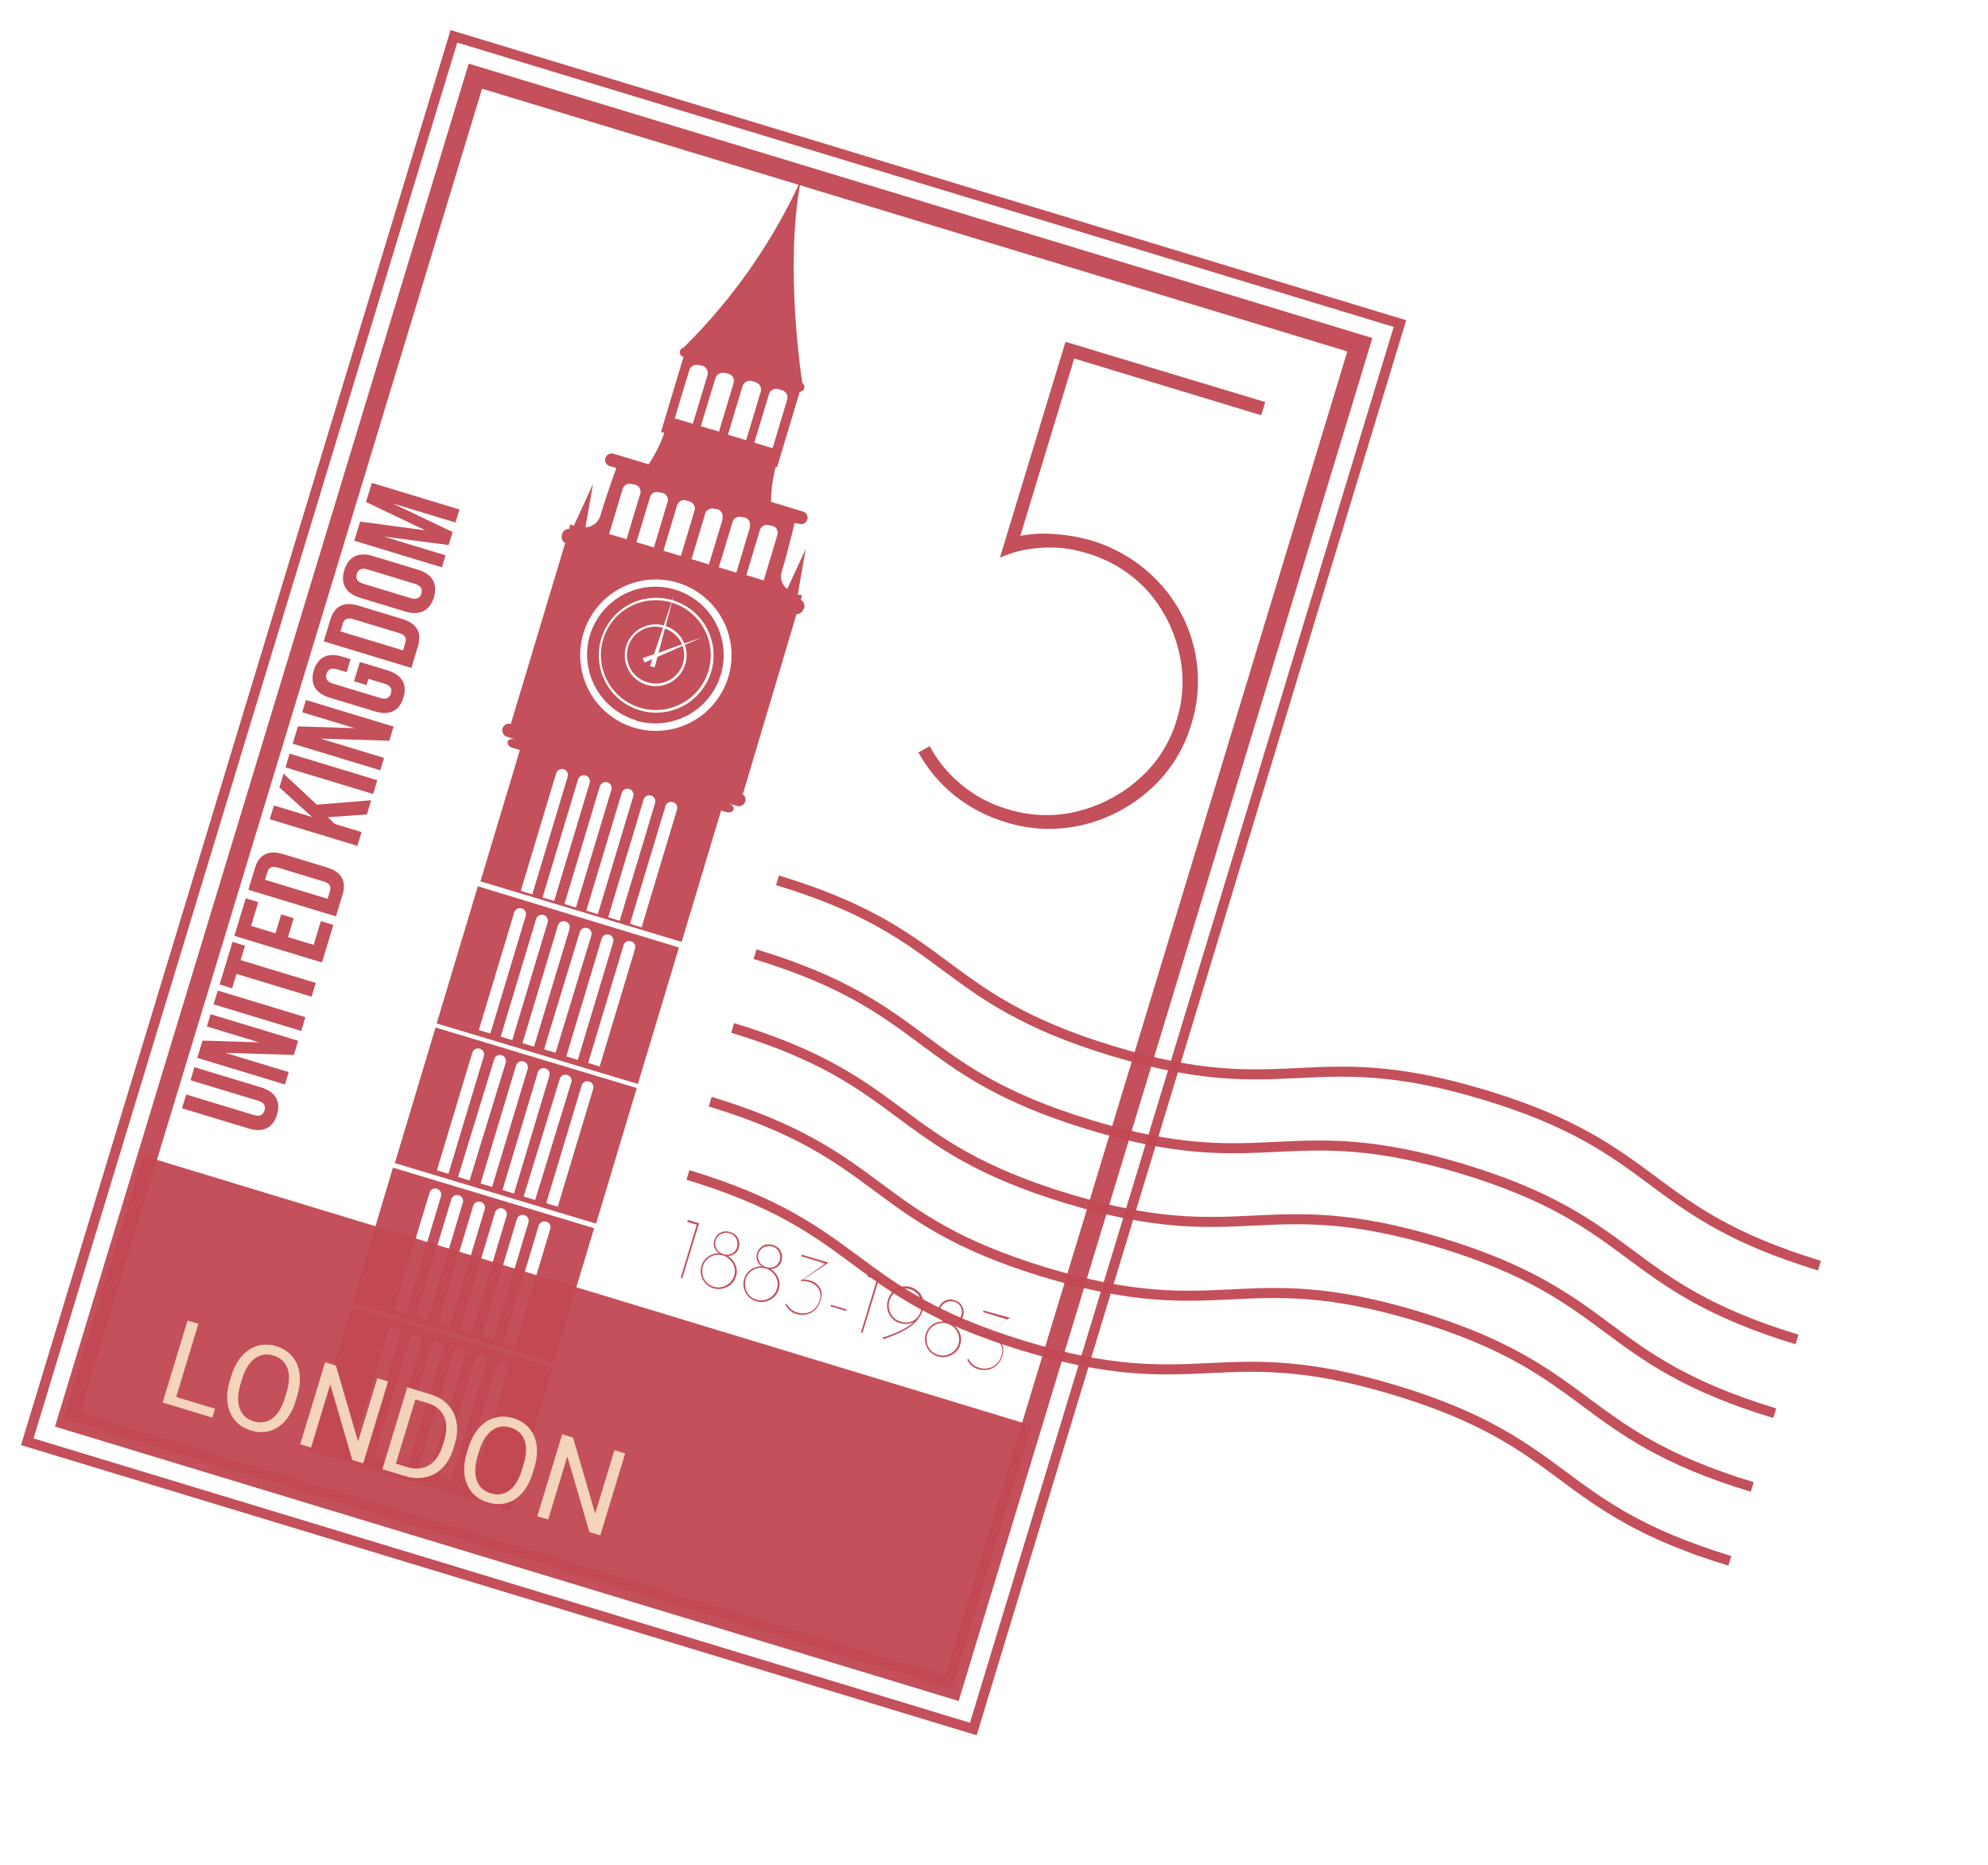 <svg width="226" height="212" viewBox="0 0 226 212" fill="none" xmlns="http://www.w3.org/2000/svg">
<g opacity="0.95">
<path opacity="0.95" d="M196.656 177.414C176.556 171.307 178.737 164.123 158.623 158.026C138.51 151.929 136.341 159.104 116.239 152.94C96.137 146.775 98.32 139.649 78.206 133.552" stroke="#BE3F4A" stroke-width="1.141" stroke-miterlimit="10"/>
<path opacity="0.95" d="M199.2 169.018C179.098 162.923 181.281 155.727 161.179 149.632C141.076 143.537 138.883 150.72 118.771 144.612C98.659 138.503 100.852 131.321 80.738 125.224" stroke="#BE3F4A" stroke-width="1.141" stroke-miterlimit="10"/>
<path opacity="0.95" d="M201.754 160.636C181.642 154.528 183.824 147.344 163.721 141.249C143.619 135.154 141.427 142.325 121.325 136.23C101.222 130.135 103.397 122.926 83.292 116.842" stroke="#BE3F4A" stroke-width="1.141" stroke-miterlimit="10"/>
<path opacity="0.95" d="M204.296 152.253C184.195 146.146 186.379 138.951 166.263 132.865C146.147 126.779 143.979 133.954 123.867 127.846C103.755 121.738 105.948 114.555 85.834 108.458" stroke="#BE3F4A" stroke-width="1.141" stroke-miterlimit="10"/>
<path opacity="0.95" d="M206.838 143.857C186.738 137.751 188.92 130.566 168.817 124.471C148.714 118.376 146.521 125.559 126.42 119.452C106.32 113.346 108.492 106.148 88.388 100.065" stroke="#BE3F4A" stroke-width="1.141" stroke-miterlimit="10"/>
<path opacity="0.95" d="M44.888 132.205L67.762 139.085L72.388 123.673L49.515 116.793L44.888 132.205ZM66.13 123.356C66.157 123.273 66.2 123.197 66.257 123.131C66.314 123.065 66.383 123.01 66.461 122.971C66.539 122.932 66.624 122.909 66.711 122.902C66.798 122.896 66.885 122.907 66.968 122.935C67.053 122.957 67.134 122.996 67.204 123.05C67.274 123.103 67.333 123.171 67.377 123.247C67.421 123.324 67.449 123.409 67.459 123.497C67.47 123.584 67.463 123.673 67.438 123.758L63.405 137.165L62.096 136.763L66.13 123.356ZM63.642 122.609C63.669 122.526 63.712 122.449 63.769 122.383C63.826 122.317 63.895 122.263 63.973 122.224C64.051 122.185 64.136 122.161 64.223 122.155C64.31 122.149 64.397 122.16 64.48 122.187C64.565 122.208 64.646 122.246 64.716 122.298C64.786 122.351 64.845 122.417 64.889 122.493C64.934 122.569 64.962 122.653 64.973 122.74C64.984 122.827 64.977 122.915 64.952 123L60.838 136.404L59.53 136.002L63.642 122.609ZM61.154 121.861C61.212 121.694 61.333 121.555 61.492 121.477C61.651 121.398 61.835 121.386 62.003 121.442C62.087 121.464 62.166 121.502 62.235 121.555C62.304 121.608 62.362 121.674 62.405 121.75C62.448 121.825 62.475 121.909 62.486 121.995C62.496 122.081 62.489 122.169 62.464 122.252L58.431 135.659L57.121 135.268L61.154 121.861ZM58.666 121.114C58.692 121.027 58.735 120.946 58.792 120.876C58.849 120.806 58.919 120.747 58.999 120.704C59.078 120.661 59.166 120.634 59.256 120.625C59.346 120.615 59.437 120.624 59.523 120.65C59.61 120.675 59.691 120.718 59.761 120.775C59.832 120.832 59.89 120.903 59.933 120.982C59.976 121.062 60.003 121.149 60.013 121.239C60.022 121.329 60.014 121.42 59.988 121.507L55.943 134.912L54.633 134.521L58.666 121.114ZM56.19 120.368C56.215 120.284 56.258 120.206 56.315 120.139C56.371 120.072 56.441 120.016 56.519 119.976C56.597 119.936 56.682 119.911 56.77 119.904C56.858 119.898 56.946 119.908 57.03 119.936C57.199 119.986 57.343 120.1 57.43 120.253C57.518 120.407 57.543 120.588 57.5 120.76L53.384 134.175L52.074 133.784L56.19 120.368ZM53.702 119.621C53.761 119.456 53.881 119.32 54.037 119.241C54.194 119.162 54.374 119.146 54.542 119.196C54.71 119.246 54.852 119.359 54.94 119.511C55.027 119.662 55.053 119.842 55.012 120.012L50.979 133.419L49.668 133.028L53.702 119.621ZM40.089 148.073L62.934 154.914L67.544 139.603L44.67 132.723L40.089 148.073ZM61.251 139.28C61.309 139.112 61.431 138.974 61.59 138.896C61.749 138.817 61.932 138.805 62.101 138.861C62.185 138.883 62.264 138.921 62.333 138.974C62.401 139.027 62.459 139.093 62.502 139.169C62.545 139.244 62.572 139.328 62.583 139.414C62.593 139.5 62.586 139.588 62.562 139.671L58.526 153.089L57.218 152.687L61.251 139.28ZM58.775 138.535C58.802 138.452 58.845 138.375 58.902 138.309C58.959 138.243 59.028 138.189 59.106 138.15C59.184 138.111 59.269 138.087 59.356 138.081C59.443 138.075 59.53 138.086 59.613 138.113C59.782 138.161 59.926 138.272 60.014 138.424C60.102 138.575 60.128 138.756 60.085 138.926L56.05 152.344L54.73 151.94L58.775 138.535ZM56.287 137.787C56.346 137.623 56.466 137.487 56.622 137.408C56.779 137.329 56.959 137.312 57.127 137.363C57.295 137.413 57.437 137.525 57.525 137.677C57.612 137.829 57.638 138.008 57.597 138.178L53.564 151.585L52.255 151.183L56.287 137.787ZM53.799 137.04C53.856 136.874 53.976 136.736 54.132 136.656C54.289 136.575 54.47 136.558 54.639 136.607C54.81 136.655 54.956 136.768 55.044 136.922C55.132 137.077 55.155 137.26 55.109 137.431L51.074 150.849L49.765 150.447L53.799 137.04ZM51.311 136.293C51.369 136.124 51.49 135.985 51.649 135.905C51.808 135.824 51.992 135.809 52.162 135.862C52.247 135.885 52.326 135.925 52.394 135.979C52.463 136.033 52.521 136.101 52.563 136.177C52.606 136.254 52.633 136.338 52.643 136.425C52.653 136.512 52.646 136.6 52.621 136.684L48.588 150.091L47.278 149.7L51.311 136.293ZM48.834 135.547C48.86 135.463 48.903 135.385 48.959 135.318C49.016 135.25 49.085 135.195 49.164 135.155C49.242 135.114 49.327 135.09 49.415 135.083C49.503 135.076 49.591 135.087 49.675 135.115C49.844 135.165 49.988 135.278 50.075 135.432C50.163 135.585 50.188 135.767 50.145 135.938L46.111 149.345L44.79 148.952L48.834 135.547ZM49.642 116.328L72.516 123.209L77.183 107.699L54.323 100.741L49.642 116.328ZM70.896 107.412C70.923 107.329 70.966 107.253 71.023 107.187C71.08 107.121 71.15 107.067 71.227 107.027C71.305 106.988 71.39 106.965 71.477 106.959C71.564 106.952 71.651 106.963 71.734 106.991C71.82 107.013 71.9 107.052 71.97 107.106C72.04 107.16 72.099 107.227 72.143 107.304C72.187 107.38 72.215 107.465 72.225 107.553C72.236 107.641 72.229 107.73 72.204 107.815L68.171 121.222L66.862 120.819L70.896 107.412ZM68.408 106.665C68.467 106.5 68.587 106.364 68.743 106.285C68.9 106.206 69.08 106.19 69.248 106.24C69.416 106.29 69.558 106.403 69.646 106.554C69.733 106.706 69.759 106.886 69.718 107.056L65.683 120.474L64.374 120.072L68.408 106.665ZM65.92 105.918C65.978 105.75 66.1 105.612 66.259 105.533C66.418 105.455 66.601 105.442 66.769 105.498C66.938 105.545 67.081 105.657 67.167 105.809C67.253 105.96 67.276 106.14 67.231 106.309L63.16 119.663L61.85 119.272L65.92 105.918ZM63.432 105.17C63.493 105.003 63.614 104.866 63.773 104.786C63.931 104.706 64.114 104.689 64.284 104.74C64.453 104.79 64.597 104.903 64.684 105.057C64.772 105.21 64.797 105.392 64.754 105.563L60.709 118.968L59.399 118.577L63.432 105.17ZM60.956 104.425C61.015 104.26 61.135 104.124 61.291 104.045C61.447 103.966 61.628 103.95 61.796 104C61.964 104.05 62.106 104.163 62.193 104.314C62.281 104.466 62.307 104.646 62.266 104.816L58.233 118.223L56.922 117.832L60.956 104.425ZM58.468 103.677C58.527 103.513 58.647 103.377 58.803 103.298C58.96 103.219 59.14 103.202 59.308 103.253C59.476 103.303 59.618 103.415 59.706 103.567C59.793 103.719 59.819 103.898 59.778 104.068L55.745 117.475L54.434 117.084L58.468 103.677ZM35.041 164.837L57.914 171.717L62.84 155.453L39.967 148.573L35.041 164.837ZM56.491 155.121C56.549 154.952 56.67 154.813 56.828 154.732C56.987 154.651 57.171 154.636 57.341 154.688C57.511 154.74 57.654 154.857 57.739 155.012C57.825 155.168 57.847 155.351 57.8 155.523L53.767 168.93L52.458 168.528L56.491 155.121ZM54.004 154.373C54.031 154.291 54.074 154.214 54.131 154.148C54.188 154.082 54.257 154.028 54.335 153.989C54.413 153.949 54.498 153.926 54.585 153.92C54.672 153.914 54.759 153.925 54.842 153.952C54.927 153.973 55.007 154.01 55.078 154.063C55.148 154.115 55.207 154.182 55.251 154.257C55.295 154.333 55.324 154.417 55.334 154.505C55.345 154.592 55.338 154.68 55.314 154.764L51.279 168.183L49.97 167.78L54.004 154.373ZM51.586 153.557C51.646 153.39 51.768 153.253 51.926 153.173C52.084 153.093 52.267 153.076 52.437 153.127C52.522 153.15 52.6 153.19 52.669 153.244C52.738 153.298 52.795 153.365 52.838 153.442C52.881 153.518 52.908 153.602 52.918 153.689C52.928 153.776 52.92 153.864 52.896 153.948L48.863 167.355L47.552 166.964L51.586 153.557ZM49.098 152.81C49.15 152.634 49.27 152.487 49.43 152.4C49.591 152.313 49.78 152.293 49.955 152.345C50.13 152.398 50.278 152.517 50.365 152.678C50.452 152.839 50.472 153.028 50.419 153.203L46.375 166.608L45.065 166.217L49.098 152.81ZM46.621 152.064C46.647 151.98 46.69 151.902 46.746 151.835C46.803 151.767 46.872 151.712 46.951 151.672C47.029 151.631 47.114 151.607 47.202 151.6C47.29 151.593 47.378 151.604 47.461 151.632C47.633 151.679 47.778 151.793 47.866 151.947C47.954 152.101 47.978 152.284 47.932 152.455L43.898 165.862L42.588 165.471L46.621 152.064ZM44.133 151.317C44.159 151.233 44.202 151.155 44.258 151.087C44.315 151.02 44.385 150.965 44.463 150.924C44.541 150.884 44.626 150.86 44.714 150.853C44.802 150.846 44.89 150.857 44.974 150.884C45.145 150.932 45.29 151.045 45.378 151.199C45.466 151.354 45.49 151.537 45.444 151.708L41.41 165.115L40.1 164.724L44.133 151.317ZM91.403 69.204L91.419 69.114C91.471 68.935 91.461 68.744 91.39 68.572C91.319 68.399 91.192 68.256 91.028 68.166L91.186 67.66C91.019 67.644 90.854 67.615 90.692 67.574L91.595 62.402L89.49 66.958C89.177 66.716 88.951 66.379 88.846 65.997C88.741 65.615 88.764 65.209 88.91 64.841C89.632 62.43 90.338 59.448 90.338 59.448L90.844 59.537C90.937 59.569 91.036 59.582 91.134 59.575C91.233 59.568 91.328 59.541 91.416 59.497C91.504 59.452 91.582 59.389 91.645 59.314C91.708 59.238 91.755 59.15 91.783 59.056C91.811 58.961 91.82 58.862 91.809 58.764C91.798 58.666 91.767 58.572 91.718 58.486C91.67 58.4 91.604 58.325 91.526 58.266C91.447 58.206 91.358 58.163 91.262 58.138L87.653 57.045C87.66 55.703 87.839 54.367 88.185 53.071L88.342 53.098L90.916 44.534C91.031 44.532 91.143 44.491 91.233 44.419C91.323 44.347 91.387 44.247 91.414 44.135C91.453 44.025 91.454 43.906 91.416 43.796C91.378 43.687 91.305 43.593 91.207 43.531C91.082 42.721 89.181 30.189 91.039 20.48C87.785 27.576 83.272 34.022 77.717 39.506C77.621 39.526 77.531 39.572 77.458 39.639C77.385 39.706 77.332 39.791 77.303 39.886C77.26 40.014 77.269 40.155 77.328 40.278C77.386 40.4 77.49 40.495 77.617 40.543L77.707 40.559L75.136 49.112L75.529 49.18C75.084 50.447 74.484 51.653 73.743 52.773L69.735 51.575C69.549 51.519 69.347 51.539 69.175 51.63C69.004 51.722 68.874 51.877 68.816 52.063C68.76 52.248 68.781 52.448 68.873 52.618C68.965 52.788 69.121 52.915 69.306 52.971L70.066 53.196C70.066 53.196 69.006 56.081 68.284 58.492C68.194 58.889 67.977 59.246 67.665 59.507C67.354 59.769 66.965 59.921 66.559 59.941L67.425 54.983L65.236 59.756C65.09 59.713 64.949 59.657 64.813 59.589L64.721 60.118C64.54 60.108 64.361 60.16 64.212 60.264C64.064 60.368 63.954 60.519 63.902 60.693L63.886 60.783C63.854 60.887 63.842 60.996 63.852 61.105C63.862 61.214 63.893 61.319 63.944 61.415C63.995 61.512 64.065 61.597 64.15 61.666C64.234 61.735 64.331 61.786 64.436 61.818L64.233 61.782L58.068 82.29C57.875 82.233 57.668 82.254 57.491 82.349C57.314 82.444 57.181 82.605 57.122 82.796C57.068 82.989 57.091 83.195 57.185 83.371C57.28 83.547 57.438 83.68 57.628 83.742L58.542 84.018C58.16 83.951 57.799 84.027 57.716 84.302C57.633 84.577 57.869 84.885 58.243 84.997L59.103 85.251L54.618 100.178L77.492 107.058L81.976 92.131L82.581 92.318C82.952 92.383 83.315 92.296 83.395 92.031C83.476 91.768 83.242 91.449 82.868 91.337L83.782 91.612C83.974 91.669 84.181 91.648 84.358 91.553C84.535 91.458 84.668 91.297 84.727 91.106C84.784 90.914 84.762 90.708 84.666 90.533C84.571 90.358 84.41 90.228 84.219 90.171L84.466 90.214L90.543 69.819L90.363 69.787C90.57 69.836 90.788 69.803 90.971 69.695C91.154 69.586 91.288 69.411 91.345 69.206L91.403 69.204ZM60.512 101.659L59.201 101.268L63.235 87.861C63.294 87.696 63.414 87.561 63.57 87.481C63.727 87.403 63.907 87.386 64.075 87.436C64.243 87.487 64.385 87.599 64.473 87.751C64.56 87.903 64.586 88.082 64.545 88.252L60.512 101.659ZM63 102.407L61.678 102.014L65.711 88.607C65.763 88.431 65.883 88.284 66.044 88.197C66.205 88.11 66.393 88.09 66.569 88.142C66.744 88.194 66.891 88.314 66.978 88.475C67.066 88.636 67.085 88.824 67.033 89L63 102.407ZM65.476 103.152L64.166 102.761L68.199 89.354C68.26 89.187 68.381 89.05 68.54 88.97C68.698 88.89 68.881 88.873 69.051 88.923C69.135 88.947 69.214 88.987 69.283 89.041C69.352 89.095 69.409 89.162 69.452 89.239C69.494 89.315 69.521 89.399 69.531 89.486C69.541 89.573 69.534 89.661 69.51 89.745L65.476 103.152ZM67.962 103.911L66.654 103.508L70.687 90.101C70.745 89.936 70.864 89.799 71.021 89.721C71.177 89.642 71.358 89.627 71.525 89.68C71.611 89.701 71.691 89.738 71.761 89.791C71.832 89.843 71.891 89.91 71.935 89.986C71.979 90.061 72.007 90.145 72.018 90.233C72.029 90.32 72.022 90.408 71.997 90.493L67.962 103.911ZM70.45 104.658L69.141 104.256L73.175 90.849C73.234 90.684 73.354 90.548 73.51 90.469C73.667 90.39 73.847 90.374 74.015 90.424C74.183 90.474 74.325 90.587 74.413 90.738C74.5 90.89 74.526 91.07 74.485 91.24L70.45 104.658ZM72.938 105.405L71.618 105.001L75.663 91.596C75.69 91.513 75.733 91.437 75.79 91.371C75.847 91.305 75.916 91.251 75.994 91.211C76.072 91.172 76.157 91.149 76.244 91.143C76.331 91.136 76.418 91.147 76.501 91.175C76.672 91.222 76.818 91.336 76.906 91.49C76.994 91.644 77.017 91.827 76.971 91.998L72.938 105.405ZM86.386 60.253C86.448 60.046 86.589 59.872 86.779 59.769C86.968 59.665 87.19 59.64 87.398 59.7L87.836 59.776C87.939 59.807 88.035 59.858 88.118 59.926C88.201 59.994 88.27 60.078 88.32 60.173C88.371 60.269 88.401 60.373 88.411 60.48C88.421 60.587 88.409 60.695 88.376 60.797L86.824 65.971L84.843 65.371L86.386 60.253ZM87.414 44.815C87.445 44.706 87.497 44.604 87.567 44.515C87.637 44.426 87.724 44.352 87.823 44.297C87.922 44.242 88.031 44.208 88.144 44.195C88.256 44.182 88.37 44.193 88.479 44.224L88.93 44.361C89.038 44.395 89.137 44.451 89.223 44.524C89.309 44.597 89.38 44.686 89.431 44.787C89.483 44.887 89.514 44.997 89.522 45.109C89.531 45.222 89.518 45.335 89.483 45.442L87.826 50.946L85.758 50.318L87.414 44.815ZM85.263 59.917L83.71 65.091L81.718 64.489L83.282 59.317C83.312 59.213 83.362 59.117 83.428 59.033C83.496 58.95 83.579 58.88 83.673 58.828C83.767 58.777 83.87 58.745 83.977 58.734C84.084 58.722 84.191 58.733 84.294 58.763L84.733 58.84C84.835 58.877 84.929 58.935 85.009 59.009C85.089 59.084 85.153 59.173 85.197 59.273C85.241 59.373 85.265 59.48 85.266 59.589C85.268 59.698 85.248 59.807 85.207 59.908L85.263 59.917ZM84.41 43.907C84.474 43.689 84.622 43.505 84.821 43.394C85.02 43.284 85.255 43.256 85.475 43.317L85.926 43.454C86.141 43.526 86.319 43.679 86.423 43.882C86.526 44.084 86.546 44.319 86.478 44.535L84.822 50.039L82.753 49.411L84.41 43.907ZM82.159 58.981L80.595 64.153L78.615 63.553L80.167 58.379C80.233 58.172 80.376 57.998 80.567 57.895C80.758 57.792 80.982 57.768 81.191 57.827L81.629 57.904C81.832 57.984 81.996 58.141 82.084 58.341C82.173 58.541 82.18 58.767 82.103 58.971L82.159 58.981ZM81.325 42.998C81.386 42.779 81.531 42.593 81.729 42.48C81.926 42.367 82.16 42.337 82.38 42.394L82.841 42.475C83.056 42.547 83.235 42.7 83.338 42.903C83.441 43.105 83.461 43.339 83.394 43.556L81.737 49.06L79.667 48.443L81.325 42.998ZM76.972 57.438C77.032 57.229 77.172 57.052 77.362 56.946C77.552 56.84 77.776 56.814 77.986 56.874L78.414 57.007C78.621 57.071 78.793 57.215 78.894 57.406C78.995 57.597 79.017 57.821 78.954 58.028L77.402 63.202L75.421 62.601L76.972 57.438ZM78.354 42.096C78.416 41.878 78.561 41.692 78.758 41.579C78.956 41.466 79.189 41.435 79.409 41.493L79.87 41.574C80.088 41.646 80.268 41.801 80.371 42.006C80.474 42.211 80.492 42.448 80.421 42.666L78.764 48.17L76.705 47.555L78.354 42.096ZM73.902 56.508C73.93 56.404 73.979 56.307 74.045 56.222C74.112 56.137 74.195 56.067 74.29 56.016C74.384 55.964 74.488 55.932 74.596 55.921C74.703 55.911 74.811 55.922 74.914 55.955L75.352 56.031C75.558 56.096 75.731 56.24 75.832 56.431C75.933 56.622 75.954 56.846 75.892 57.053L74.34 62.227L72.348 61.624L73.902 56.508ZM77.035 66.231C78.665 66.721 80.113 67.683 81.197 68.995C82.28 70.308 82.95 71.913 83.121 73.606C83.293 75.3 82.958 77.006 82.16 78.509C81.361 80.013 80.135 81.246 78.636 82.052C77.137 82.858 75.432 83.202 73.738 83.039C72.044 82.876 70.436 82.215 69.117 81.138C67.799 80.062 66.829 78.619 66.331 76.991C65.833 75.363 65.829 73.624 66.319 71.994C66.643 70.912 67.178 69.903 67.892 69.028C68.606 68.152 69.486 67.425 70.481 66.89C71.477 66.355 72.568 66.021 73.692 65.908C74.817 65.795 75.953 65.905 77.035 66.231ZM70.787 55.57C70.816 55.467 70.866 55.37 70.933 55.287C71 55.203 71.083 55.133 71.177 55.082C71.271 55.03 71.375 54.998 71.481 54.987C71.588 54.976 71.696 54.986 71.799 55.017L72.248 55.095C72.453 55.163 72.623 55.307 72.724 55.497C72.825 55.688 72.848 55.91 72.788 56.117L71.225 61.289L69.242 60.699L70.787 55.57ZM77.537 73.236L74.865 74.206L75.591 71.447C76.022 71.594 76.417 71.829 76.752 72.136C77.088 72.444 77.355 72.819 77.537 73.236ZM73.897 75.705L74.425 75.867L74.738 74.67L77.598 73.42C77.793 73.981 77.829 74.586 77.702 75.166C77.575 75.746 77.29 76.281 76.878 76.709C76.466 77.137 75.944 77.443 75.369 77.593C74.793 77.742 74.188 77.73 73.62 77.556C72.797 77.325 72.099 76.776 71.681 76.031C71.263 75.285 71.157 74.404 71.389 73.581C71.62 72.758 72.169 72.06 72.915 71.642C73.66 71.224 74.541 71.119 75.364 71.35L74.352 74.359L73.058 74.805L73.258 75.315L74.16 74.928L73.897 75.705ZM68.577 72.667C69.05 71.085 70.133 69.755 71.587 68.97C73.04 68.186 74.746 68.01 76.329 68.483L75.456 71.088C74.697 70.883 73.891 70.938 73.168 71.245C72.444 71.551 71.843 72.092 71.463 72.78C71.082 73.468 70.943 74.264 71.068 75.04C71.193 75.816 71.575 76.528 72.152 77.062C72.729 77.596 73.469 77.921 74.252 77.985C75.036 78.049 75.819 77.848 76.475 77.415C77.131 76.982 77.623 76.342 77.873 75.596C78.122 74.85 78.114 74.043 77.85 73.302L79.882 72.417L77.797 73.142C77.608 72.677 77.32 72.258 76.954 71.915C76.589 71.571 76.153 71.31 75.677 71.15L76.374 68.491C77.554 68.85 78.601 69.551 79.383 70.505C80.166 71.459 80.648 72.624 80.769 73.851C80.889 75.079 80.644 76.315 80.063 77.404C79.481 78.492 78.591 79.384 77.503 79.966C76.416 80.549 75.18 80.796 73.952 80.677C72.724 80.557 71.559 80.077 70.604 79.296C69.649 78.515 68.946 77.468 68.586 76.289C68.225 75.109 68.222 73.848 68.577 72.667ZM72.314 81.916C73.787 82.348 75.354 82.333 76.819 81.875C78.284 81.417 79.58 80.536 80.544 79.342C81.509 78.148 82.098 76.695 82.238 75.167C82.379 73.639 82.063 72.103 81.332 70.754C80.601 69.405 79.486 68.302 78.129 67.585C76.772 66.868 75.234 66.569 73.707 66.726C72.18 66.882 70.734 67.487 69.55 68.464C68.367 69.441 67.499 70.746 67.057 72.216C66.476 74.195 66.705 76.322 67.692 78.133C68.679 79.943 70.344 81.287 72.322 81.871L72.314 81.916ZM76.421 68.221L76.569 67.772L76.488 68.233C77.723 68.606 78.82 69.338 79.64 70.335C80.459 71.332 80.965 72.549 81.093 73.834C81.221 75.118 80.965 76.411 80.359 77.55C79.752 78.689 78.821 79.623 77.684 80.233C76.547 80.844 75.254 81.103 73.97 80.979C72.685 80.855 71.466 80.353 70.467 79.537C69.467 78.72 68.732 77.626 68.354 76.391C67.977 75.157 67.973 73.839 68.344 72.603C68.588 71.782 68.992 71.018 69.532 70.354C70.072 69.689 70.737 69.138 71.491 68.731C72.244 68.325 73.071 68.071 73.922 67.984C74.774 67.898 75.635 67.98 76.454 68.227L76.421 68.221Z" fill="#BE3F4A"/>
<path opacity="0.95" d="M20.692 125.971L28.276 128.274C29.87 128.758 31.022 128.237 31.489 126.701C31.956 125.164 31.287 124.09 29.693 123.606L22.108 121.304L21.659 122.784L29.343 125.117C30.055 125.333 30.216 125.723 30.065 126.222C29.913 126.72 29.562 126.955 28.851 126.739L21.167 124.406L20.692 125.971ZM33.41 119.91L33.899 118.303L23.938 115.278L23.514 116.673L29.477 118.483L23.026 118.281L22.43 120.245L32.391 123.269L32.819 121.86L25.604 119.67L33.41 119.91ZM34.239 117.182L34.714 115.617L24.753 112.592L24.278 114.158L34.239 117.182ZM26.386 112.335L26.882 110.699L35.42 113.291L35.895 111.726L27.358 109.134L27.854 107.497L26.431 107.065L24.962 111.903L26.386 112.335ZM28.539 105.243L29.36 102.539L27.937 102.107L26.641 106.376L36.602 109.4L37.898 105.131L36.474 104.699L35.654 107.403L32.737 106.517L33.389 104.368L31.966 103.936L31.314 106.085L28.539 105.243ZM38.192 104.161L38.944 101.685C39.419 100.12 38.784 99.088 37.19 98.604L32.153 97.075C30.559 96.591 29.458 97.096 28.983 98.661L28.231 101.137L38.192 104.161ZM30.397 99.121C30.548 98.623 30.895 98.402 31.607 98.618L36.786 100.191C37.498 100.407 37.663 100.783 37.512 101.281L37.244 102.164L30.129 100.004L30.397 99.121ZM41.711 92.571L42.199 90.963L36.017 91.464L32.238 87.939L31.763 89.504L35.481 92.871L31.141 91.553L30.665 93.119L40.626 96.143L41.102 94.578L38.042 93.649L37.278 92.888L41.711 92.571ZM42.415 90.251L42.89 88.685L32.929 85.661L32.454 87.227L42.415 90.251ZM44.253 84.197L44.741 82.589L34.78 79.565L34.357 80.959L40.319 82.769L33.869 82.567L33.273 84.531L43.233 87.555L43.661 86.146L36.447 83.956L44.253 84.197ZM41.668 77.868L41.884 77.156L43.719 77.713C44.431 77.929 44.592 78.32 44.441 78.818C44.289 79.316 43.938 79.552 43.227 79.335L37.848 77.703C37.136 77.487 36.961 77.091 37.112 76.593C37.263 76.095 37.629 75.864 38.34 76.08L39.408 76.404L39.857 74.924L38.889 74.631C37.295 74.147 36.143 74.667 35.676 76.204C35.21 77.741 35.879 78.814 37.472 79.298L42.652 80.871C44.246 81.354 45.398 80.834 45.865 79.297C46.331 77.76 45.663 76.687 44.069 76.203L40.91 75.244L40.245 77.436L41.668 77.868ZM46.765 75.924L47.516 73.448C47.992 71.882 47.357 70.85 45.763 70.367L40.726 68.837C39.132 68.353 38.031 68.858 37.556 70.424L36.804 72.9L46.765 75.924ZM38.97 70.884C39.121 70.386 39.468 70.165 40.179 70.381L45.359 71.953C46.071 72.169 46.236 72.546 46.085 73.044L45.817 73.926L38.702 71.766L38.97 70.884ZM41.295 66.349C40.583 66.133 40.408 65.738 40.559 65.24C40.71 64.742 41.076 64.511 41.787 64.727L47.166 66.36C47.877 66.576 48.053 66.971 47.902 67.469C47.75 67.967 47.385 68.198 46.673 67.982L41.295 66.349ZM46.099 69.517C47.693 70.001 48.858 69.438 49.325 67.901C49.791 66.364 49.135 65.248 47.542 64.764L42.362 63.192C40.768 62.708 39.603 63.271 39.136 64.808C38.669 66.345 39.325 67.461 40.919 67.945L46.099 69.517ZM40.937 59.286L40.276 61.463L50.237 64.487L50.651 63.121L43.608 60.983L51.006 61.954L51.455 60.474L44.64 57.224L51.783 59.393L52.233 57.913L42.272 54.889L41.611 57.066L48.359 60.281L40.937 59.286Z" fill="#BE3F4A"/>
<path opacity="0.95" d="M78.216 138.665L79.47 139.046L77.572 145.272L77.38 145.239L79.21 139.209L78.109 138.878L78.216 138.665Z" fill="#BE3F4A"/>
<path opacity="0.95" d="M80.176 143.107C80.376 142.896 80.618 142.729 80.887 142.617C81.157 142.51 81.446 142.458 81.736 142.465C81.506 142.304 81.328 142.079 81.223 141.819C81.117 141.567 81.104 141.285 81.188 141.025C81.258 140.771 81.39 140.539 81.573 140.35C81.749 140.176 81.971 140.054 82.213 139.999C82.476 139.936 82.751 139.952 83.005 140.045C83.269 140.114 83.509 140.257 83.698 140.455C83.864 140.642 83.976 140.869 84.023 141.114C84.07 141.37 84.052 141.634 83.97 141.881C83.899 142.136 83.741 142.359 83.524 142.51C83.302 142.673 83.035 142.763 82.76 142.771C83.014 142.924 83.231 143.132 83.395 143.38C83.563 143.62 83.677 143.892 83.731 144.18C83.783 144.478 83.765 144.784 83.678 145.075C83.576 145.425 83.377 145.74 83.103 145.982C82.831 146.215 82.509 146.381 82.161 146.466C81.811 146.548 81.445 146.536 81.101 146.432C80.753 146.329 80.439 146.134 80.192 145.867C79.957 145.605 79.789 145.29 79.704 144.948C79.629 144.626 79.633 144.29 79.715 143.97C79.797 143.65 79.955 143.354 80.176 143.107ZM79.863 144.895C79.937 145.206 80.085 145.495 80.296 145.735C80.515 145.978 80.796 146.156 81.11 146.248C81.427 146.352 81.766 146.363 82.089 146.28C82.408 146.203 82.702 146.047 82.945 145.827C83.19 145.61 83.368 145.328 83.458 145.013C83.56 144.703 83.569 144.371 83.486 144.056C83.404 143.742 83.242 143.455 83.017 143.221C82.793 142.98 82.51 142.802 82.194 142.706C81.879 142.611 81.544 142.6 81.224 142.676C80.92 142.759 80.639 142.913 80.404 143.124C80.163 143.343 79.989 143.626 79.903 143.94C79.81 144.252 79.804 144.584 79.886 144.899L79.863 144.895ZM81.462 141.976C81.645 142.255 81.922 142.459 82.242 142.553C82.554 142.651 82.891 142.632 83.19 142.498C83.328 142.427 83.451 142.328 83.549 142.208C83.648 142.088 83.721 141.949 83.764 141.799C83.822 141.635 83.846 141.462 83.834 141.288C83.823 141.115 83.776 140.946 83.697 140.791C83.621 140.645 83.516 140.517 83.389 140.413C83.262 140.309 83.115 140.232 82.957 140.187C82.632 140.088 82.283 140.118 81.98 140.271C81.823 140.35 81.685 140.461 81.576 140.598C81.466 140.735 81.387 140.894 81.344 141.064C81.302 141.218 81.293 141.379 81.317 141.537C81.341 141.695 81.398 141.846 81.485 141.98L81.462 141.976Z" fill="#BE3F4A"/>
<path opacity="0.95" d="M85.039 144.583C85.237 144.369 85.48 144.202 85.75 144.093C86.017 143.987 86.302 143.935 86.588 143.939C86.353 143.787 86.176 143.56 86.087 143.295C85.98 143.043 85.968 142.761 86.052 142.501C86.114 142.248 86.246 142.018 86.434 141.838C86.606 141.659 86.825 141.532 87.065 141.473C87.332 141.417 87.609 141.434 87.868 141.521C88.131 141.595 88.37 141.737 88.561 141.931C88.723 142.12 88.835 142.347 88.886 142.59C88.933 142.847 88.915 143.11 88.833 143.357C88.755 143.615 88.593 143.839 88.374 143.996C88.153 144.152 87.892 144.243 87.622 144.258C87.875 144.409 88.092 144.613 88.259 144.856C88.426 145.096 88.54 145.368 88.594 145.656C88.648 145.958 88.626 146.269 88.529 146.56C88.429 146.906 88.234 147.217 87.966 147.458C87.696 147.693 87.373 147.859 87.024 147.942C86.675 148.029 86.308 148.017 85.965 147.908C85.616 147.805 85.302 147.61 85.055 147.343C84.817 147.084 84.649 146.767 84.567 146.424C84.48 146.074 84.492 145.707 84.602 145.364C84.686 145.074 84.835 144.807 85.039 144.583ZM84.727 146.371C84.8 146.682 84.949 146.971 85.159 147.211C85.377 147.456 85.659 147.634 85.974 147.724C86.29 147.827 86.63 147.838 86.953 147.756C87.271 147.679 87.566 147.523 87.808 147.303C88.05 147.083 88.227 146.802 88.321 146.489C88.418 146.178 88.427 145.848 88.349 145.532C88.263 145.22 88.102 144.933 87.881 144.697C87.651 144.456 87.363 144.278 87.044 144.18C86.733 144.09 86.404 144.08 86.088 144.152C85.782 144.232 85.5 144.386 85.268 144.6C85.026 144.819 84.852 145.102 84.766 145.416C84.674 145.728 84.668 146.06 84.749 146.375L84.727 146.371ZM86.326 143.452C86.507 143.733 86.784 143.937 87.106 144.029C87.414 144.126 87.748 144.106 88.042 143.972C88.18 143.905 88.302 143.81 88.401 143.694C88.501 143.578 88.577 143.443 88.624 143.298C88.681 143.134 88.704 142.96 88.693 142.787C88.681 142.614 88.635 142.444 88.556 142.29C88.483 142.143 88.378 142.014 88.25 141.912C88.122 141.81 87.973 141.736 87.814 141.696C87.655 141.643 87.487 141.622 87.32 141.634C87.152 141.647 86.989 141.693 86.84 141.77C86.683 141.848 86.544 141.959 86.434 142.096C86.324 142.233 86.246 142.392 86.203 142.562C86.164 142.706 86.157 142.857 86.184 143.004C86.21 143.151 86.269 143.29 86.356 143.411L86.326 143.452Z" fill="#BE3F4A"/>
<path opacity="0.95" d="M94.192 143.516L91.227 145.501L91.08 145.475C91.222 145.435 91.37 145.422 91.516 145.435C91.68 145.447 91.842 145.475 91.999 145.52C92.249 145.581 92.485 145.685 92.699 145.827C92.896 145.963 93.062 146.138 93.188 146.341C93.319 146.549 93.397 146.785 93.415 147.03C93.427 147.307 93.379 147.583 93.274 147.839C93.169 148.239 92.957 148.602 92.662 148.891C92.383 149.152 92.04 149.332 91.667 149.412C91.285 149.49 90.89 149.469 90.519 149.351C90.239 149.273 89.983 149.129 89.77 148.931C89.564 148.753 89.397 148.534 89.28 148.289L89.416 148.173C89.524 148.406 89.682 148.611 89.878 148.776C90.074 148.961 90.314 149.095 90.575 149.164C90.942 149.296 91.34 149.322 91.721 149.237C92.058 149.162 92.368 148.995 92.616 148.756C92.885 148.498 93.078 148.171 93.175 147.811C93.254 147.598 93.285 147.372 93.266 147.146C93.248 146.921 93.18 146.702 93.067 146.506C92.813 146.112 92.42 145.828 91.966 145.711C91.791 145.657 91.609 145.625 91.426 145.617C91.265 145.609 91.104 145.62 90.946 145.649L93.882 143.566L93.868 143.645L91.084 142.799L91.118 142.608L94.192 143.516Z" fill="#BE3F4A"/>
<path opacity="0.95" d="M94.468 148.304L96.227 148.843L96.196 149.023L94.434 148.495L94.468 148.304Z" fill="#BE3F4A"/>
<path opacity="0.95" d="M98.701 144.894L99.957 145.264L98.059 151.49L97.868 151.457L99.697 145.427L98.597 145.096L98.701 144.894Z" fill="#BE3F4A"/>
<path opacity="0.95" d="M102.272 150.386C101.926 150.282 101.615 150.083 101.376 149.812C101.138 149.544 100.972 149.22 100.892 148.87C100.803 148.489 100.824 148.091 100.953 147.722C101.058 147.363 101.254 147.038 101.524 146.779C101.791 146.538 102.111 146.364 102.458 146.27C102.811 146.18 103.183 146.188 103.531 146.296C103.88 146.401 104.197 146.592 104.454 146.851C104.699 147.104 104.873 147.418 104.955 147.761C105.03 148.143 105.009 148.537 104.894 148.909C104.755 149.365 104.519 149.786 104.203 150.144C103.883 150.498 103.51 150.8 103.097 151.039C102.675 151.305 102.228 151.53 101.763 151.71C101.302 151.896 100.854 152.073 100.421 152.229L100.34 152.029C100.941 151.852 101.529 151.633 102.1 151.375C102.549 151.183 102.978 150.948 103.381 150.672C103.659 150.48 103.91 150.251 104.126 149.991L104.283 150.018C104.011 150.227 103.697 150.374 103.362 150.449C103 150.522 102.624 150.5 102.272 150.386ZM102.36 150.216C102.594 150.298 102.841 150.333 103.088 150.319C103.336 150.304 103.578 150.24 103.8 150.131C104.02 150.008 104.212 149.841 104.365 149.64C104.517 149.44 104.627 149.21 104.687 148.965L104.709 148.842C104.792 148.512 104.797 148.168 104.722 147.836C104.638 147.532 104.48 147.253 104.261 147.026C104.043 146.798 103.768 146.634 103.464 146.55C103.151 146.447 102.815 146.436 102.496 146.52C102.179 146.594 101.888 146.752 101.652 146.975C101.4 147.208 101.216 147.504 101.12 147.832C101.014 148.156 101.002 148.503 101.084 148.834C101.156 149.155 101.307 149.452 101.523 149.699C101.753 149.941 102.041 150.119 102.36 150.216Z" fill="#BE3F4A"/>
<path opacity="0.95" d="M105.678 150.853C105.874 150.641 106.113 150.474 106.378 150.361C106.649 150.256 106.937 150.205 107.227 150.208C106.998 150.051 106.822 149.826 106.726 149.564C106.619 149.312 106.607 149.031 106.691 148.77C106.753 148.514 106.886 148.28 107.075 148.096C107.25 147.924 107.467 147.802 107.704 147.742C107.971 147.681 108.25 147.698 108.507 147.79C108.772 147.86 109.012 148.002 109.2 148.201C109.365 148.388 109.477 148.615 109.525 148.86C109.572 149.116 109.554 149.38 109.472 149.627C109.398 149.883 109.236 150.105 109.015 150.254C108.798 150.419 108.535 150.51 108.263 150.516C108.512 150.676 108.728 150.883 108.898 151.125C109.065 151.365 109.179 151.638 109.233 151.925C109.288 152.224 109.266 152.531 109.17 152.818C109.075 153.166 108.879 153.479 108.607 153.716C108.336 153.954 108.013 154.123 107.663 154.212C107.313 154.293 106.948 154.281 106.604 154.177C106.255 154.074 105.941 153.879 105.694 153.613C105.456 153.353 105.288 153.037 105.206 152.693C105.119 152.344 105.131 151.977 105.241 151.634C105.323 151.342 105.473 151.075 105.678 150.853ZM105.366 152.64C105.439 152.952 105.588 153.24 105.798 153.481C106.016 153.725 106.298 153.903 106.613 153.993C106.929 154.097 107.269 154.108 107.592 154.025C107.91 153.949 108.205 153.793 108.447 153.572C108.689 153.353 108.866 153.071 108.96 152.758C109.062 152.449 109.072 152.116 108.988 151.802C108.902 151.489 108.741 151.203 108.52 150.967C108.29 150.726 108.002 150.548 107.683 150.45C107.372 150.359 107.043 150.35 106.727 150.422C106.421 150.502 106.139 150.655 105.907 150.87C105.665 151.088 105.491 151.371 105.405 151.686C105.313 151.998 105.307 152.329 105.388 152.644L105.366 152.64ZM106.965 149.722C107.146 150.002 107.424 150.207 107.745 150.298C108.053 150.396 108.387 150.375 108.681 150.242C108.819 150.174 108.941 150.079 109.04 149.964C109.14 149.848 109.216 149.713 109.263 149.567C109.325 149.406 109.354 149.235 109.348 149.063C109.343 148.89 109.302 148.721 109.229 148.565C109.153 148.419 109.048 148.29 108.921 148.187C108.794 148.083 108.647 148.006 108.489 147.961C108.165 147.862 107.815 147.892 107.513 148.045C107.352 148.119 107.212 148.229 107.101 148.366C106.991 148.504 106.914 148.665 106.876 148.837C106.825 148.984 106.808 149.141 106.827 149.295C106.846 149.449 106.901 149.596 106.987 149.726L106.965 149.722Z" fill="#BE3F4A"/>
<path opacity="0.95" d="M114.809 149.783L111.855 151.77L111.709 151.744C111.851 151.704 111.998 151.691 112.145 151.704C112.309 151.71 112.472 151.738 112.628 151.789C112.877 151.85 113.114 151.954 113.328 152.096C113.524 152.232 113.691 152.407 113.817 152.61C113.946 152.815 114.025 153.047 114.046 153.288C114.071 153.568 114.041 153.849 113.959 154.118C113.846 154.516 113.631 154.878 113.336 155.168C113.057 155.428 112.713 155.608 112.341 155.689C111.959 155.757 111.566 155.736 111.193 155.628C110.915 155.545 110.659 155.401 110.444 155.207C110.235 155.028 110.068 154.805 109.955 154.554L110.091 154.439C110.195 154.677 110.353 154.887 110.552 155.052C110.751 155.234 110.99 155.367 111.249 155.441C111.616 155.573 112.014 155.598 112.395 155.513C112.732 155.439 113.042 155.272 113.29 155.032C113.559 154.774 113.752 154.447 113.849 154.087C113.928 153.875 113.959 153.648 113.94 153.423C113.922 153.197 113.853 152.979 113.741 152.782C113.49 152.385 113.096 152.1 112.64 151.988C112.465 151.934 112.283 151.902 112.1 151.893C111.939 151.886 111.778 151.897 111.62 151.925L114.577 149.916L114.564 149.995L111.78 149.15L111.813 148.958L114.809 149.783Z" fill="#BE3F4A"/>
<path opacity="0.95" d="M114.293 93.443C112.172 92.809 110.194 91.771 108.466 90.386C106.814 89.041 105.435 87.392 104.403 85.529L105.686 84.814C106.591 86.483 107.807 87.962 109.27 89.171C110.786 90.437 112.545 91.38 114.44 91.94C117.073 92.788 119.891 92.879 122.574 92.202C125.171 91.546 127.57 90.267 129.562 88.475C131.555 86.7 133.012 84.402 133.768 81.841C134.57 79.284 134.646 76.553 133.987 73.955C133.38 71.412 132.151 69.059 130.409 67.108C128.543 65.096 126.164 63.63 123.526 62.871C121.793 62.329 119.97 62.129 118.161 62.281C116.644 62.387 115.156 62.746 113.758 63.343L113.691 63.331L121.129 38.852L143.834 45.702L143.376 47.198L122.118 40.751L115.768 61.654L115.435 61.04C116.822 60.7 118.254 60.582 119.678 60.692C121.225 60.777 122.758 61.045 124.242 61.49C127.103 62.377 129.684 63.993 131.73 66.18C133.725 68.299 135.12 70.91 135.771 73.747C136.422 76.583 136.306 79.541 135.434 82.318C134.6 85.165 132.99 87.724 130.783 89.708C128.614 91.684 125.979 93.077 123.124 93.758C120.207 94.46 117.153 94.351 114.293 93.443Z" fill="#BE3F4A"/>
<path opacity="0.95" d="M110.649 196.53L159.148 36.78L51.6 4.129L3.101 163.879L110.649 196.53Z" stroke="#BE3F4A" stroke-width="1.141" stroke-miterlimit="10"/>
<path opacity="0.95" d="M154.591 39.184L54.043 8.658L7.672 161.396L108.22 191.922L154.591 39.184Z" stroke="#BE3F4A" stroke-width="2.283" stroke-miterlimit="10"/>
<path opacity="0.95" d="M117.287 162.033L16.291 131.371L7.216 161.262L108.212 191.924L117.287 162.033Z" fill="#BE3F4A"/>
<path opacity="0.95" d="M20.03 158.785L24.446 160.125L24.141 161.13L18.49 159.414L21.319 150.098L22.554 150.473L20.03 158.785ZM33.609 159.245C33.332 160.158 32.937 160.909 32.422 161.498C31.909 162.084 31.317 162.47 30.645 162.657C29.973 162.845 29.262 162.824 28.511 162.596C27.777 162.374 27.181 161.997 26.722 161.466C26.265 160.931 25.979 160.283 25.866 159.522C25.758 158.758 25.833 157.935 26.091 157.053L26.295 156.382C26.567 155.486 26.963 154.742 27.483 154.149C28.003 153.557 28.602 153.166 29.279 152.975C29.962 152.782 30.67 152.797 31.404 153.02C32.151 153.246 32.753 153.627 33.21 154.162C33.673 154.694 33.953 155.35 34.052 156.13C34.152 156.906 34.064 157.748 33.788 158.656L33.609 159.245ZM32.57 158.273C32.905 157.168 32.941 156.254 32.676 155.53C32.412 154.803 31.881 154.318 31.084 154.075C30.307 153.84 29.605 153.95 28.977 154.407C28.355 154.861 27.878 155.611 27.546 156.657L27.338 157.341C27.014 158.412 26.982 159.323 27.243 160.073C27.51 160.82 28.038 161.314 28.827 161.553C29.621 161.794 30.323 161.693 30.933 161.249C31.544 160.801 32.02 160.039 32.36 158.964L32.57 158.273ZM41.29 166.336L40.055 165.961L37.544 157.358L35.364 164.537L34.129 164.162L36.958 154.845L38.193 155.22L40.707 163.86L42.896 156.648L44.118 157.019L41.29 166.336ZM43.472 166.999L46.3 157.682L48.93 158.48C49.741 158.726 50.403 159.123 50.917 159.67C51.431 160.218 51.756 160.873 51.893 161.637C52.033 162.402 51.975 163.214 51.719 164.072L51.539 164.667C51.272 165.546 50.867 166.264 50.325 166.822C49.788 167.381 49.149 167.742 48.41 167.904C47.676 168.068 46.889 168.027 46.051 167.782L43.472 166.999ZM47.222 159.066L45.005 166.367L46.298 166.759C47.245 167.047 48.07 166.976 48.774 166.547C49.481 166.118 50 165.361 50.331 164.273L50.496 163.729C50.817 162.671 50.817 161.774 50.495 161.038C50.179 160.299 49.566 159.787 48.655 159.501L47.222 159.066ZM60.562 167.428C60.285 168.341 59.889 169.092 59.374 169.681C58.861 170.266 58.269 170.652 57.597 170.84C56.925 171.027 56.214 171.007 55.463 170.779C54.729 170.556 54.133 170.179 53.674 169.649C53.217 169.114 52.932 168.466 52.818 167.705C52.71 166.94 52.785 166.117 53.043 165.236L53.247 164.564C53.519 163.668 53.915 162.924 54.435 162.332C54.955 161.74 55.554 161.348 56.231 161.158C56.914 160.965 57.623 160.979 58.356 161.202C59.103 161.429 59.705 161.81 60.162 162.344C60.625 162.876 60.906 163.532 61.004 164.312C61.104 165.088 61.016 165.93 60.74 166.839L60.562 167.428ZM59.522 166.455C59.858 165.35 59.893 164.436 59.628 163.713C59.364 162.985 58.834 162.5 58.036 162.258C57.259 162.022 56.557 162.133 55.929 162.59C55.307 163.044 54.83 163.794 54.499 164.839L54.291 165.524C53.966 166.595 53.934 167.505 54.195 168.255C54.462 169.003 54.99 169.496 55.78 169.736C56.573 169.977 57.275 169.875 57.885 169.431C58.496 168.983 58.972 168.222 59.312 167.146L59.522 166.455ZM68.242 174.519L67.007 174.144L64.496 165.54L62.317 172.72L61.082 172.345L63.91 163.028L65.145 163.403L67.659 172.042L69.848 164.831L71.071 165.202L68.242 174.519Z" fill="#F6D8BE"/>
</g>
</svg>
